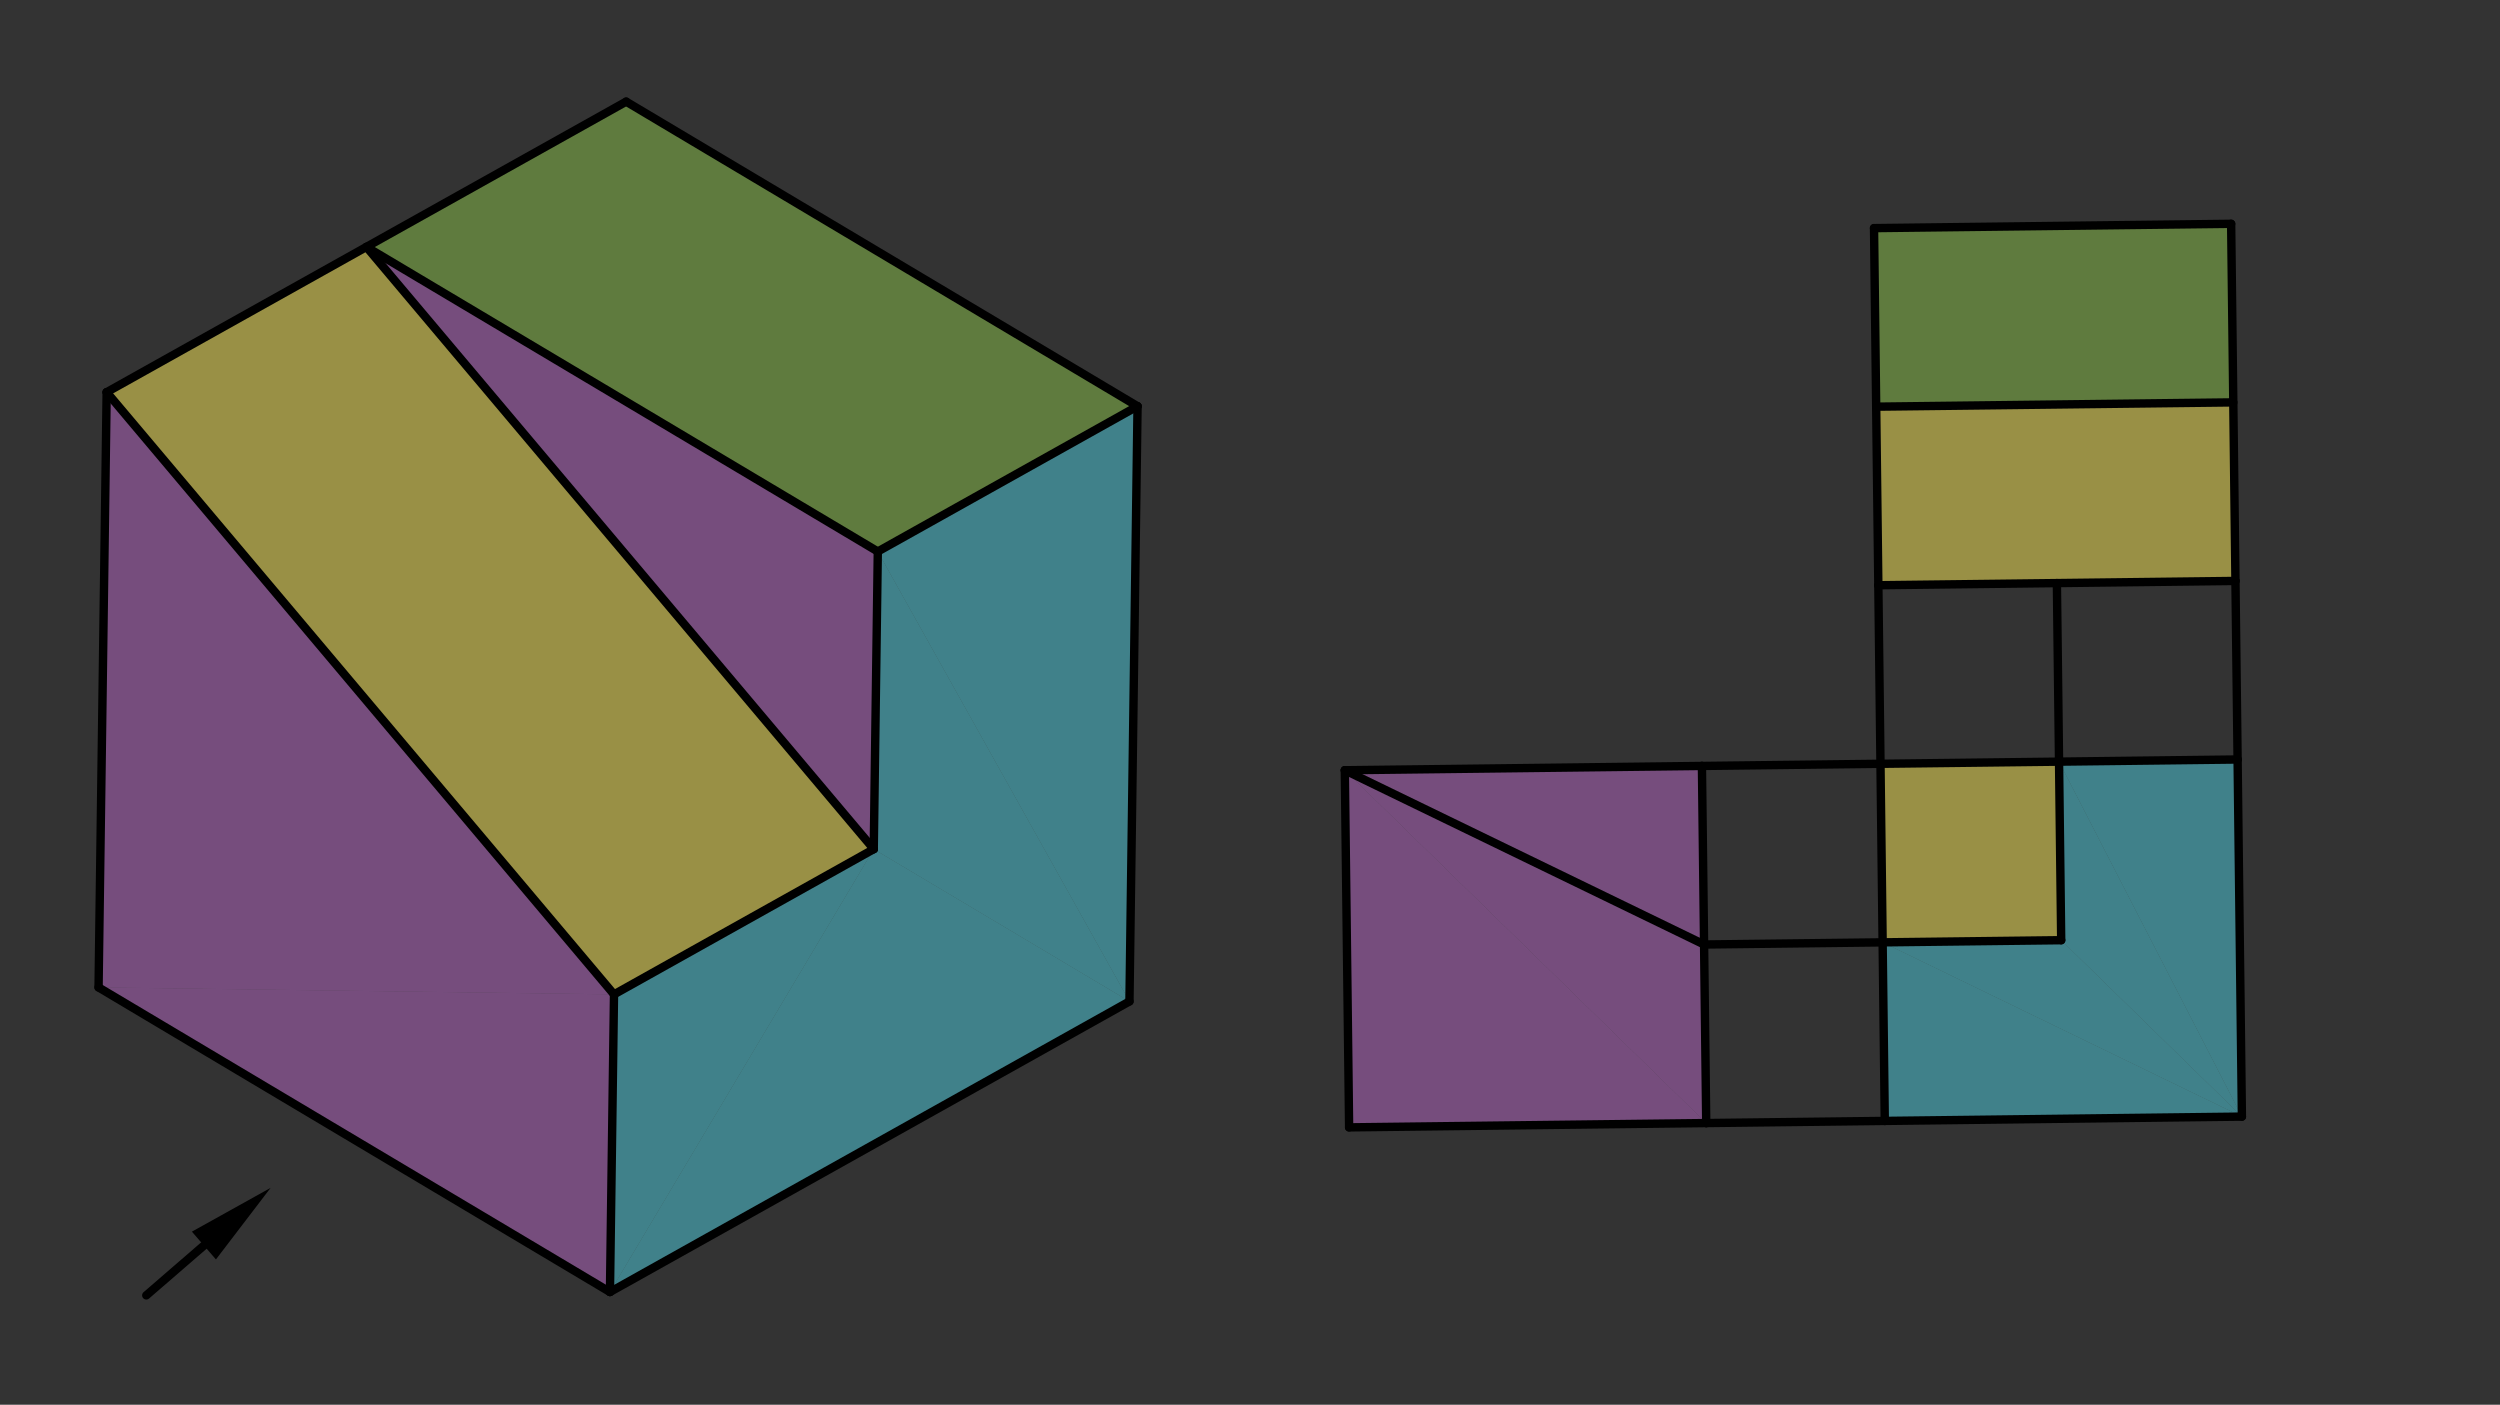<svg xmlns="http://www.w3.org/2000/svg" class="svg--1it" height="100%" preserveAspectRatio="xMidYMid meet" viewBox="0 0 595.276 334.488" width="100%"><rect x="0" y="0" width="595.276" height="334.488" fill="#333333" stroke="none"/><defs><marker id="marker-arrow" markerHeight="16" markerUnits="userSpaceOnUse" markerWidth="24" orient="auto-start-reverse" refX="24" refY="4" viewBox="0 0 24 8"><path d="M 0 0 L 24 4 L 0 8 z" stroke="inherit"></path></marker></defs><g class="aux-layer--1FB"></g><g class="main-layer--3Vd"><g class="element--2qn"><g fill="#BA68C8" opacity="0.5"><path d="M 87.246 58.794 L 209.014 131.323 L 208.05 202.183 Z" stroke="none"></path></g></g><g class="element--2qn"><g fill="#BA68C8" opacity="0.5"><path d="M 25.397 93.389 L 23.469 235.108 L 146.202 236.778 L 146.202 236.778 Z" stroke="none"></path></g></g><g class="element--2qn"><g fill="#BA68C8" opacity="0.5"><path d="M 145.238 307.637 L 146.202 236.778 L 23.469 235.108 Z" stroke="none"></path></g></g><g class="element--2qn"><g fill="#BA68C8" opacity="0.5"><path d="M 320.213 183.404 L 405.246 182.38 L 405.758 224.896 Z" stroke="none"></path></g></g><g class="element--2qn"><g fill="#BA68C8" opacity="0.5"><path d="M 321.238 268.438 L 320.213 183.404 L 320.213 183.404 L 406.271 267.413 L 406.271 267.413 Z" stroke="none"></path></g></g><g class="element--2qn"><g fill="#BA68C8" opacity="0.5"><path d="M 405.758 224.896 L 406.271 267.413 L 320.213 183.404 Z" stroke="none"></path></g></g><g class="element--2qn"><g fill="#4DD0E1" opacity="0.5"><path d="M 209.014 131.323 L 270.862 96.729 L 268.934 238.448 Z" stroke="none"></path></g></g><g class="element--2qn"><g fill="#4DD0E1" opacity="0.5"><path d="M 208.05 202.183 L 209.014 131.323 L 268.934 238.448 Z" stroke="none"></path></g></g><g class="element--2qn"><g fill="#4DD0E1" opacity="0.5"><path d="M 145.238 307.637 L 146.202 236.778 L 208.05 202.183 Z" stroke="none"></path></g></g><g class="element--2qn"><g fill="#4DD0E1" opacity="0.5"><path d="M 268.934 238.448 L 208.05 202.183 L 145.238 307.637 Z" stroke="none"></path></g></g><g class="element--2qn"><g fill="#4DD0E1" opacity="0.5"><path d="M 490.279 181.355 L 532.796 180.843 L 533.82 265.876 Z" stroke="none"></path></g></g><g class="element--2qn"><g fill="#4DD0E1" opacity="0.5"><path d="M 490.792 223.872 L 533.82 265.876 L 490.279 181.355 Z" stroke="none"></path></g></g><g class="element--2qn"><g fill="#4DD0E1" opacity="0.5"><path d="M 448.275 224.384 L 490.792 223.872 L 533.82 265.876 L 533.82 265.876 Z" stroke="none"></path></g></g><g class="element--2qn"><g fill="#4DD0E1" opacity="0.5"><path d="M 448.787 266.901 L 448.275 224.384 L 533.82 265.876 Z" stroke="none"></path></g></g><g class="element--2qn"><g fill="#FFEE58" opacity="0.5"><path d="M 447.763 181.868 L 490.279 181.355 L 490.792 223.872 L 448.275 224.384 Z" stroke="none"></path></g></g><g class="element--2qn"><g fill="#FFEE58" opacity="0.5"><path d="M 25.397 93.389 L 87.246 58.794 L 208.05 202.183 L 146.202 236.778 Z" stroke="none"></path></g></g><g class="element--2qn"><g fill="#FFEE58" opacity="0.5"><path d="M 446.738 96.834 L 531.772 95.81 L 532.284 138.326 L 447.251 139.351 Z" stroke="none"></path></g></g><g class="element--2qn"><g fill="#8BC34A" opacity="0.5"><path d="M 446.738 96.834 L 531.772 95.81 L 531.259 53.293 L 446.226 54.318 Z" stroke="none"></path></g></g><g class="element--2qn"><g fill="#8BC34A" opacity="0.5"><path d="M 87.246 58.794 L 149.094 24.199 L 270.862 96.729 L 209.014 131.323 Z" stroke="none"></path></g></g><g class="element--2qn"><g fill="#8BC34A" opacity="0.5"></g></g><g class="element--2qn"><line stroke="#000000" stroke-dasharray="none" stroke-linecap="round" stroke-width="2" x1="145.238" x2="268.934" y1="307.638" y2="238.448"></line></g><g class="element--2qn"><line stroke="#000000" stroke-dasharray="none" stroke-linecap="round" stroke-width="2" x1="145.238" x2="23.469" y1="307.637" y2="235.108"></line></g><g class="element--2qn"><line stroke="#000000" stroke-dasharray="none" stroke-linecap="round" stroke-width="2" x1="23.469" x2="25.397" y1="235.108" y2="93.389"></line></g><g class="element--2qn"><line stroke="#000000" stroke-dasharray="none" stroke-linecap="round" stroke-width="2" x1="25.397" x2="149.094" y1="93.389" y2="24.199"></line></g><g class="element--2qn"><line stroke="#000000" stroke-dasharray="none" stroke-linecap="round" stroke-width="2" x1="149.094" x2="270.862" y1="24.199" y2="96.729"></line></g><g class="element--2qn"><line stroke="#000000" stroke-dasharray="none" stroke-linecap="round" stroke-width="2" x1="270.862" x2="268.934" y1="96.729" y2="238.448"></line></g><g class="element--2qn"><line stroke="#000000" stroke-dasharray="none" stroke-linecap="round" stroke-width="2" x1="145.238" x2="146.202" y1="307.637" y2="236.778"></line></g><g class="element--2qn"><line stroke="#000000" stroke-dasharray="none" stroke-linecap="round" stroke-width="2" x1="25.397" x2="146.202" y1="93.389" y2="236.778"></line></g><g class="element--2qn"><line stroke="#000000" stroke-dasharray="none" stroke-linecap="round" stroke-width="2" x1="87.246" x2="209.014" y1="58.794" y2="131.323"></line></g><g class="element--2qn"><line stroke="#000000" stroke-dasharray="none" stroke-linecap="round" stroke-width="2" x1="209.014" x2="208.05" y1="131.323" y2="202.183"></line></g><g class="element--2qn"><line stroke="#000000" stroke-dasharray="none" stroke-linecap="round" stroke-width="2" x1="208.05" x2="146.202" y1="202.183" y2="236.778"></line></g><g class="element--2qn"><line stroke="#000000" stroke-dasharray="none" stroke-linecap="round" stroke-width="2" x1="87.246" x2="208.05" y1="58.794" y2="202.183"></line></g><g class="element--2qn"><line stroke="#000000" stroke-dasharray="none" stroke-linecap="round" stroke-width="2" x1="48.554" x2="34.837" y1="296.575" y2="308.438"></line><path d="M64.438,282.838 l21,4.375 l0,-8.75 z" fill="#000000" stroke="#000000" stroke-width="0" transform="rotate(139.145, 64.438, 282.838)"></path></g><g class="element--2qn"><line stroke="#000000" stroke-dasharray="none" stroke-linecap="round" stroke-width="2" x1="321.238" x2="406.271" y1="268.438" y2="267.413"></line></g><g class="element--2qn"><line stroke="#000000" stroke-dasharray="none" stroke-linecap="round" stroke-width="2" x1="321.238" x2="320.213" y1="268.438" y2="183.404"></line></g><g class="element--2qn"><line stroke="#000000" stroke-dasharray="none" stroke-linecap="round" stroke-width="2" x1="320.213" x2="405.246" y1="183.404" y2="182.38"></line></g><g class="element--2qn"><line stroke="#000000" stroke-dasharray="none" stroke-linecap="round" stroke-width="2" x1="405.246" x2="406.271" y1="182.38" y2="267.413"></line></g><g class="element--2qn"><line stroke="#000000" stroke-dasharray="none" stroke-linecap="round" stroke-width="2" x1="406.271" x2="448.787" y1="267.413" y2="266.901"></line></g><g class="element--2qn"><line stroke="#000000" stroke-dasharray="none" stroke-linecap="round" stroke-width="2" x1="448.787" x2="447.763" y1="266.901" y2="181.868"></line></g><g class="element--2qn"><line stroke="#000000" stroke-dasharray="none" stroke-linecap="round" stroke-width="2" x1="447.763" x2="405.246" y1="181.868" y2="182.38"></line></g><g class="element--2qn"><line stroke="#000000" stroke-dasharray="none" stroke-linecap="round" stroke-width="2" x1="448.275" x2="405.758" y1="224.384" y2="224.896"></line></g><g class="element--2qn"><line stroke="#000000" stroke-dasharray="none" stroke-linecap="round" stroke-width="2" x1="448.787" x2="533.82" y1="266.901" y2="265.876"></line></g><g class="element--2qn"><line stroke="#000000" stroke-dasharray="none" stroke-linecap="round" stroke-width="2" x1="533.82" x2="532.796" y1="265.876" y2="180.843"></line></g><g class="element--2qn"><line stroke="#000000" stroke-dasharray="none" stroke-linecap="round" stroke-width="2" x1="532.796" x2="447.763" y1="180.843" y2="181.868"></line></g><g class="element--2qn"><line stroke="#000000" stroke-dasharray="none" stroke-linecap="round" stroke-width="2" x1="447.763" x2="447.251" y1="181.868" y2="139.351"></line></g><g class="element--2qn"><line stroke="#000000" stroke-dasharray="none" stroke-linecap="round" stroke-width="2" x1="532.796" x2="532.284" y1="180.843" y2="138.326"></line></g><g class="element--2qn"><line stroke="#000000" stroke-dasharray="none" stroke-linecap="round" stroke-width="2" x1="532.284" x2="447.251" y1="138.326" y2="139.351"></line></g><g class="element--2qn"><line stroke="#000000" stroke-dasharray="none" stroke-linecap="round" stroke-width="2" x1="447.251" x2="446.226" y1="139.351" y2="54.318"></line></g><g class="element--2qn"><line stroke="#000000" stroke-dasharray="none" stroke-linecap="round" stroke-width="2" x1="446.226" x2="531.259" y1="54.318" y2="53.293"></line></g><g class="element--2qn"><line stroke="#000000" stroke-dasharray="none" stroke-linecap="round" stroke-width="2" x1="531.259" x2="532.284" y1="53.293" y2="138.326"></line></g><g class="element--2qn"><line stroke="#000000" stroke-dasharray="none" stroke-linecap="round" stroke-width="2" x1="446.738" x2="531.772" y1="96.834" y2="95.81"></line></g><g class="element--2qn"><line stroke="#000000" stroke-dasharray="none" stroke-linecap="round" stroke-width="2" x1="448.275" x2="490.792" y1="224.384" y2="223.872"></line></g><g class="element--2qn"><line stroke="#000000" stroke-dasharray="none" stroke-linecap="round" stroke-width="2" x1="490.792" x2="490.279" y1="223.872" y2="181.355"></line></g><g class="element--2qn"><line stroke="#000000" stroke-dasharray="none" stroke-linecap="round" stroke-width="2" x1="320.213" x2="405.758" y1="183.404" y2="224.896"></line></g><g class="element--2qn"><line stroke="#000000" stroke-dasharray="none" stroke-linecap="round" stroke-width="2" x1="209.014" x2="270.862" y1="131.323" y2="96.729"></line></g><g class="element--2qn"><line stroke="#000000" stroke-dasharray="none" stroke-linecap="round" stroke-width="2" x1="490.279" x2="489.767" y1="181.355" y2="138.839"></line></g></g><g class="snaps-layer--2PT"></g><g class="temp-layer--rAP"></g></svg>